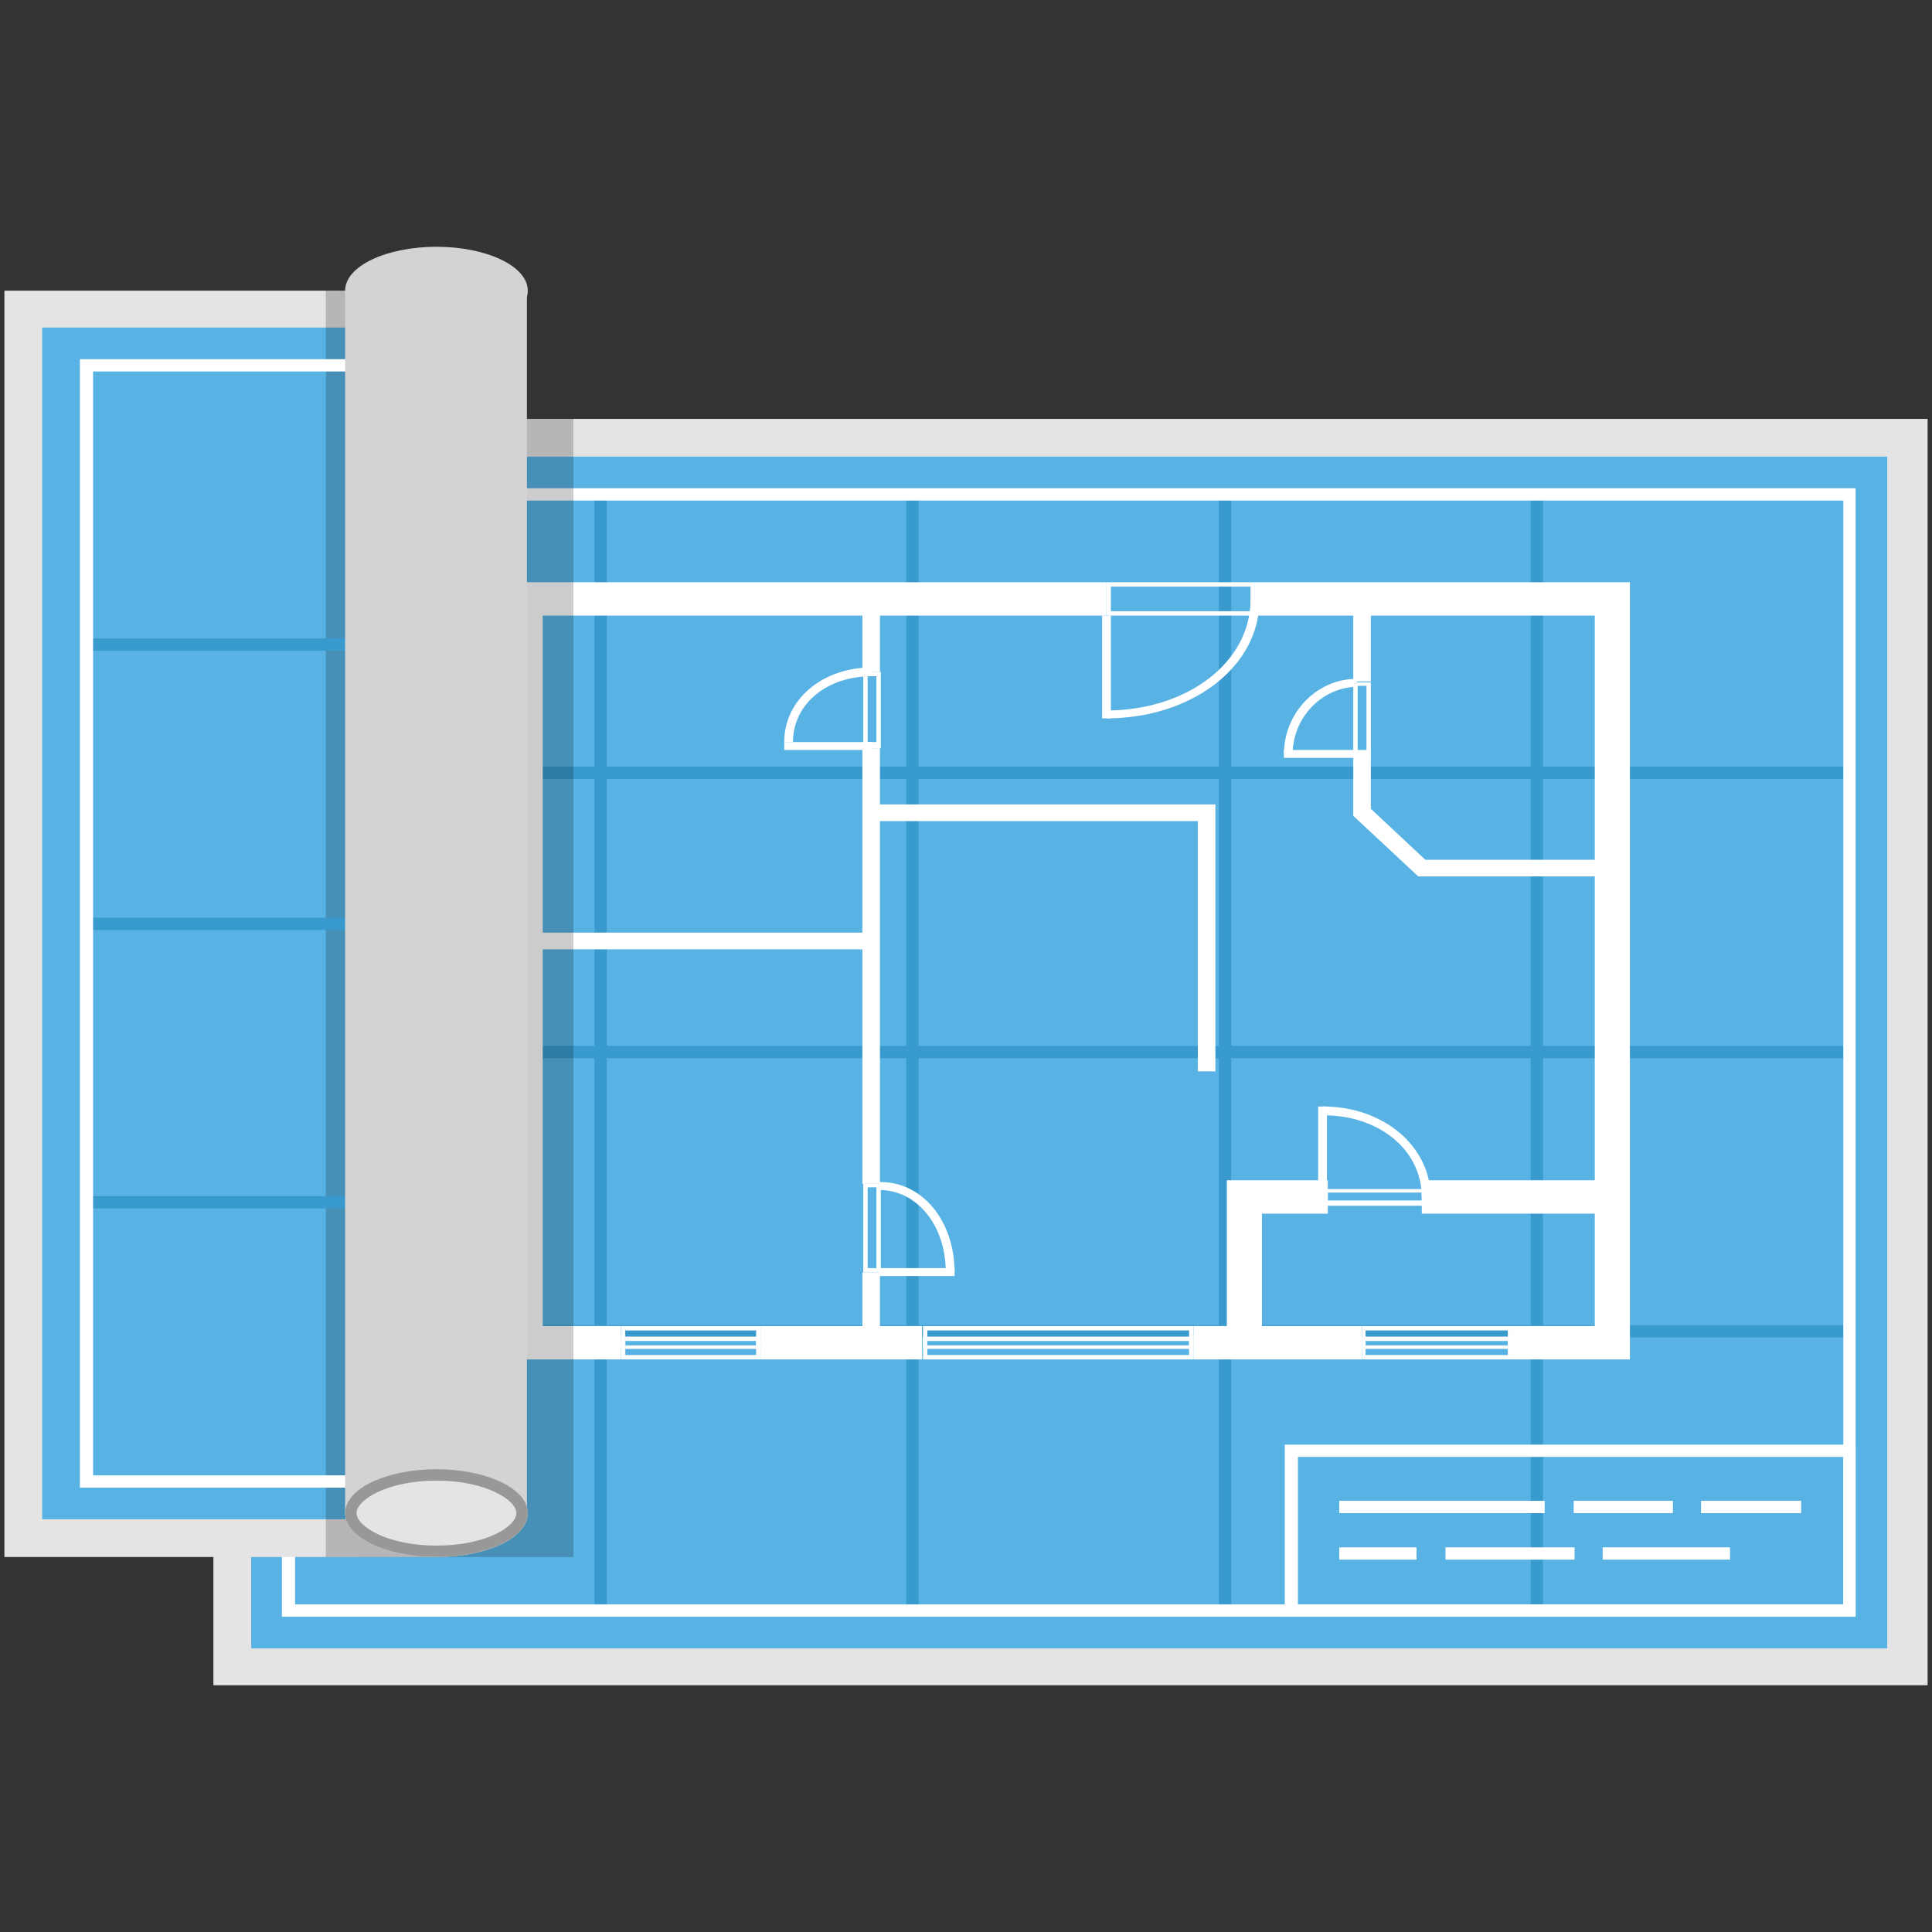 <svg xmlns="http://www.w3.org/2000/svg" xmlns:xlink="http://www.w3.org/1999/xlink" id="&#x421;&#x43B;&#x43E;&#x439;_1" x="0px" y="0px" viewBox="0 0 220 220" style="enable-background:new 0 0 220 220;" xml:space="preserve"><rect x="0" y="0" width="220" height="220" fill="#333333" stroke="none"/><style type="text/css">	.st0{fill:#E3E4E3;}	.st1{fill:#58B3E4;}	.st2{fill:#399ACE;}	.st3{fill:#FFFFFF;}	.st4{opacity:0.2;}	.st5{fill:#D3D3D5;}	.st6{fill:#989898;}</style><g>	<rect x="24.3" y="47.7" class="st0" width="195.2" height="144.2"></rect>	<rect x="28.6" y="52" class="st1" width="186.3" height="135.7"></rect>	<g>		<rect x="32.9" y="150.9" class="st2" width="177.7" height="1.4"></rect>		<rect x="32.9" y="119.1" class="st2" width="177.7" height="1.4"></rect>		<rect x="32.9" y="87.3" class="st2" width="177.7" height="1.4"></rect>		<rect x="174.3" y="56.3" class="st2" width="1.4" height="127.1"></rect>		<rect x="138.8" y="56.3" class="st2" width="1.4" height="127.1"></rect>		<rect x="103.2" y="56.3" class="st2" width="1.4" height="127.1"></rect>		<rect x="67.7" y="56.3" class="st2" width="1.4" height="127.1"></rect>	</g>	<path class="st3" d="M211.3,184.1H32.1V55.6h179.2V184.1z M33.6,182.7h176.3V57H33.6V182.7z"></path>	<path class="st3" d="M211.3,184.1h-65v-19.6h65V184.1z M147.8,182.7h62.1v-16.8h-62.1V182.7z"></path>	<g>		<g>			<rect x="152.5" y="170.9" class="st3" width="23.4" height="1.4"></rect>			<rect x="179.2" y="170.9" class="st3" width="11.3" height="1.4"></rect>			<rect x="193.7" y="170.9" class="st3" width="11.4" height="1.4"></rect>		</g>		<g>			<rect x="152.5" y="176.2" class="st3" width="8.8" height="1.4"></rect>			<rect x="164.6" y="176.2" class="st3" width="14.7" height="1.4"></rect>			<rect x="182.5" y="176.2" class="st3" width="14.5" height="1.4"></rect>		</g>	</g>	<g>		<path class="st3" d="M142.4,66.8v2.8h-15.9v-2.8H142.4L142.4,66.8z M142.9,66.3H126v3.8h16.9V66.3L142.9,66.3z"></path>		<polygon class="st3" points="185.6,154.8 172.3,154.8 172.3,151 181.6,151 181.6,70.1 142.9,70.1 142.9,66.3 185.6,66.3   "></polygon>		<path class="st3" d="M171.7,151.5v2.8h-16.2v-2.8H171.7L171.7,151.5z M172.3,151h-17.2v3.8h17.2V151L172.3,151z"></path>		<rect x="135.9" y="151" class="st3" width="19.2" height="3.8"></rect>		<path class="st3" d="M135.4,151.5v2.8h-29.8v-2.8H135.4L135.4,151.5z M135.9,151h-30.8v3.8h30.8V151L135.9,151z"></path>		<rect x="86.6" y="151" class="st3" width="18.4" height="3.8"></rect>		<path class="st3" d="M86.1,151.5v2.8H71.2v-2.8H86.1L86.1,151.5z M86.6,151H70.7v3.8h15.9V151L86.6,151z"></path>		<path class="st3" d="M171.7,152.7v0.5h-16.2v-0.5H171.7L171.7,152.7z M172.3,152.2h-17.2v1.4h17.2V152.2L172.3,152.2z"></path>		<path class="st3" d="M135.4,152.7v0.5h-29.8v-0.5H135.4L135.4,152.7z M135.9,152.2h-30.8v1.4h30.8V152.2L135.9,152.2z"></path>		<path class="st3" d="M86.1,152.7v0.5H71.2v-0.5H86.1L86.1,152.7z M86.6,152.2H70.7v1.4h15.9V152.2L86.6,152.2z"></path>		<polygon class="st3" points="70.7,154.8 57.8,154.8 57.8,66.3 126,66.3 126,70.1 61.8,70.1 61.8,151 70.7,151   "></polygon>		<rect x="59.8" y="106.2" class="st3" width="39.4" height="1.9"></rect>		<rect x="98.2" y="144.9" class="st3" width="2" height="8"></rect>		<path class="st3" d="M99.8,135.2v9.2h-1v-9.2H99.8L99.8,135.2z M100.3,134.8h-2v10.1h2V134.8L100.3,134.8z"></path>		<rect x="98.2" y="85.2" class="st3" width="2" height="49.6"></rect>		<path class="st3" d="M99.8,77v7.5h-1V77H99.8L99.8,77z M100.3,76.5h-2v8.7h2V76.5L100.3,76.5z"></path>		<rect x="98.2" y="68.2" class="st3" width="2" height="8.3"></rect>		<polygon class="st3" points="138.4,122 136.4,122 136.4,93.5 99.2,93.5 99.2,91.6 138.4,91.6   "></polygon>		<polygon class="st3" points="183.6,99.8 161.5,99.8 154.1,92.9 154.1,85.9 156.1,85.9 156.1,92.1 162.3,97.9 183.6,97.9   "></polygon>		<path class="st3" d="M155.6,78.1v7.3h-1v-7.3H155.6L155.6,78.1z M156.1,77.7h-2v8.3h2V77.7L156.1,77.7z"></path>		<rect x="154.1" y="68.2" class="st3" width="2" height="9.4"></rect>		<rect x="89.3" y="84.5" class="st3" width="10" height="0.9"></rect>		<rect x="146.2" y="85.4" class="st3" width="8.3" height="0.9"></rect>		<rect x="100.1" y="144.4" class="st3" width="8.6" height="0.9"></rect>		<rect x="161.9" y="134.4" class="st3" width="21.7" height="3.8"></rect>		<path class="st3" d="M161.9,135.8v0.9h-10.7v-0.9H161.9L161.9,135.8z M162.4,135.4h-11.7v1.9h11.7V135.4L162.4,135.4z"></path>		<polygon class="st3" points="143.7,152.9 139.7,152.9 139.7,134.4 151.2,134.4 151.2,138.2 143.7,138.2   "></polygon>		<rect x="125.5" y="70.1" class="st3" width="1" height="11.7"></rect>		<rect x="150.1" y="126" class="st3" width="1" height="10.3"></rect>		<path class="st3" d="M126,81.8v-0.9c9.2,0,16.4-5.5,16.4-12.6h1C143.5,75.8,135.8,81.8,126,81.8z"></path>		<path class="st3" d="M147.2,85.9h-1c0-4.7,3.7-8.6,8.3-8.6v0.9C150.5,78.3,147.2,81.7,147.2,85.9z"></path>		<path class="st3" d="M162.9,136.3h-1c0-5.3-4.8-9.3-11.2-9.3V126C157.5,126,162.9,130.5,162.9,136.3z"></path>		<path class="st3" d="M90.3,84.5h-1c0-4.8,4.3-8.5,10-8.5V77C94.1,77,90.3,80.2,90.3,84.5z"></path>		<path class="st3" d="M108.7,144.9h-1c0-5.4-3.3-9.4-7.6-9.4v-0.9C105,134.5,108.7,139,108.7,144.9z"></path>	</g>	<g>		<rect x="40.7" y="47.7" class="st4" width="24.6" height="129.6"></rect>		<g>			<rect x="0.5" y="33.1" class="st0" width="49.5" height="144.2"></rect>			<rect x="4.8" y="37.3" class="st1" width="44.9" height="135.7"></rect>			<rect x="37.1" y="33.1" class="st4" width="13" height="144.2"></rect>			<path class="st5" d="M60.1,33.1c0,2.8-4.6,5-10.4,5s-10.4-2.2-10.4-5c0-2.8,4.7-5,10.4-5S60.1,30.3,60.1,33.1z"></path>			<g>				<g>					<rect x="9.9" y="136.2" class="st2" width="39.9" height="1.4"></rect>					<rect x="9.9" y="104.5" class="st2" width="39.9" height="1.4"></rect>					<rect x="9.9" y="72.7" class="st2" width="39.9" height="1.4"></rect>					<rect x="44.7" y="41.6" class="st2" width="1.4" height="127.1"></rect>				</g>				<path class="st3" d="M10.6,42.3h39.1v-1.4H9.1v128.5h40.6V168H10.6V42.3z"></path>			</g>			<g>				<rect x="39.3" y="33.1" class="st5" width="20.7" height="139.2"></rect>				<path class="st0" d="M60.1,172.3c0,2.8-4.6,5-10.4,5s-10.4-2.2-10.4-5c0-2.8,4.7-5,10.4-5S60.1,169.5,60.1,172.3z"></path>				<path class="st6" d="M49.7,168.6c5.6,0,9.1,2.2,9.1,3.7c0,1.5-3.4,3.7-9.1,3.7c-5.6,0-9.1-2.2-9.1-3.7      C40.6,170.8,44.1,168.6,49.7,168.6L49.7,168.6z M49.7,167.3c-5.7,0-10.4,2.2-10.4,5c0,2.8,4.7,5,10.4,5s10.4-2.2,10.4-5      C60.1,169.5,55.4,167.3,49.7,167.3L49.7,167.3z"></path>			</g>		</g>	</g></g></svg>